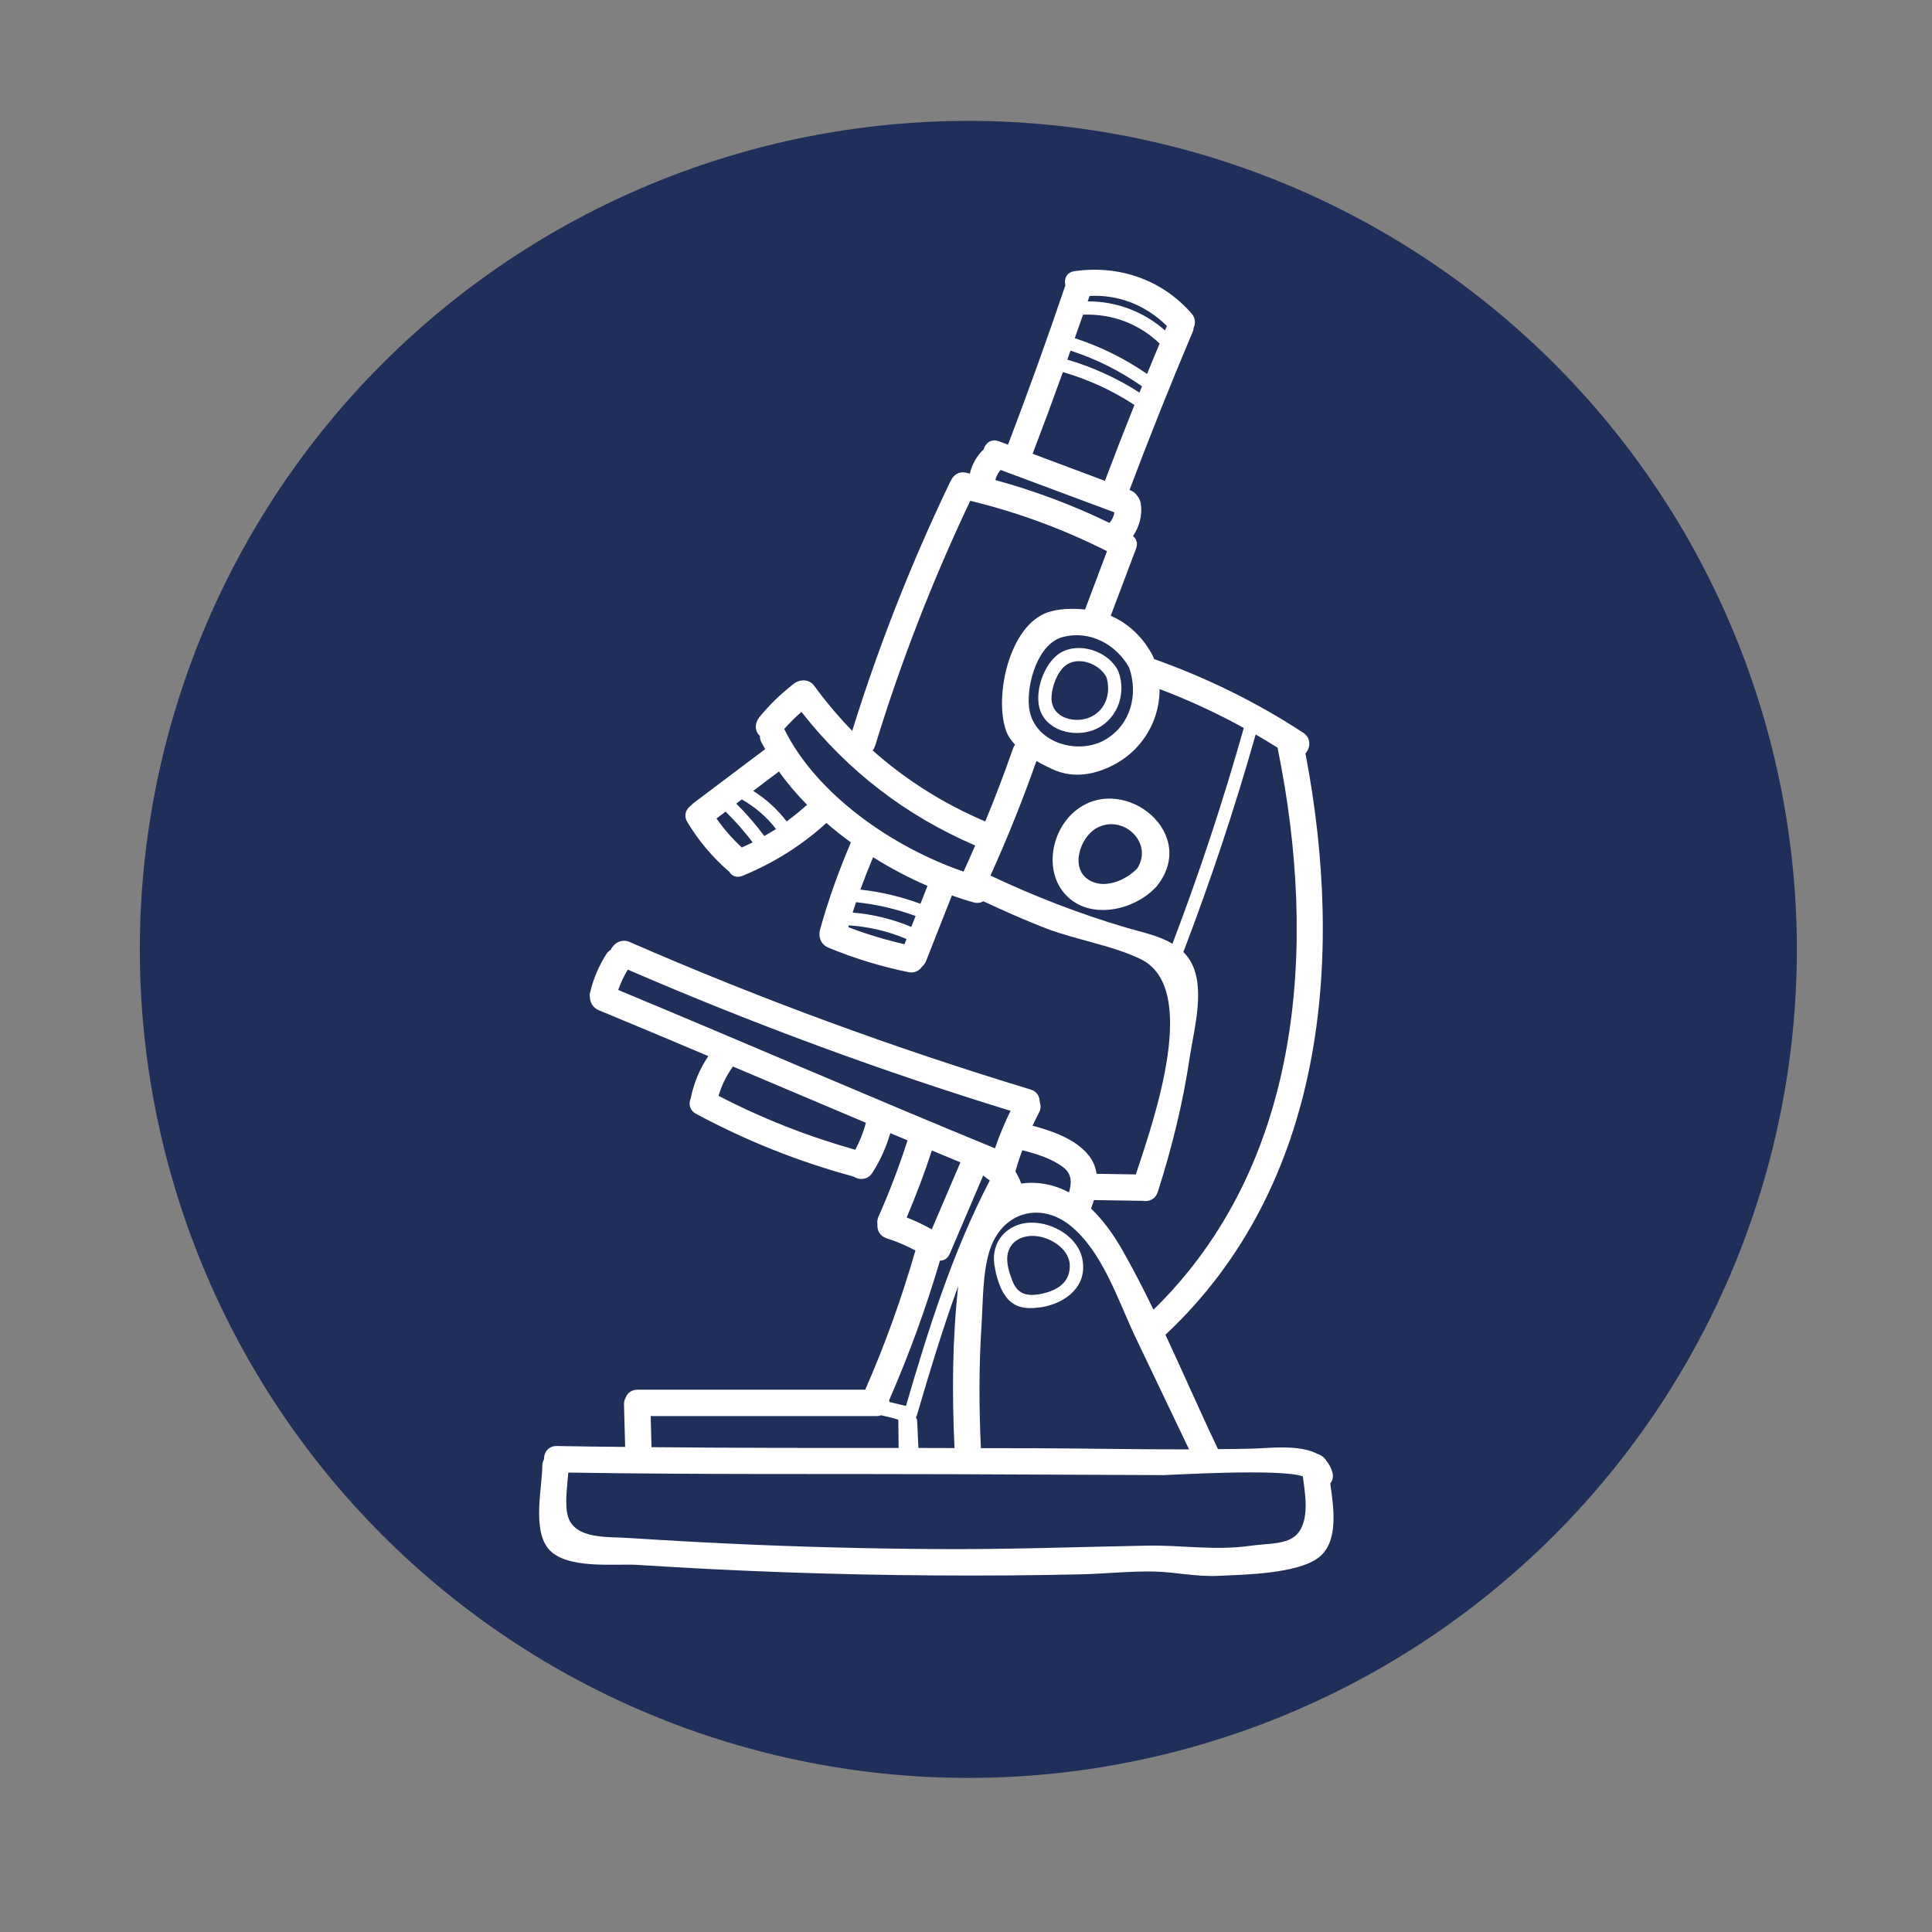 <svg xmlns="http://www.w3.org/2000/svg" xmlns:xlink="http://www.w3.org/1999/xlink" width="1920" viewBox="0 0 1440 1440" height="1920" preserveAspectRatio="xMidYMid meet"><rect x="0" y="0" width="1440" height="1440" fill="#808080" stroke="none"/><defs><clipPath id="69313a0e21"><path d="M 104.223 90.117 L 1339.469 90.117 L 1339.469 1325.367 L 104.223 1325.367 Z M 104.223 90.117 " clip-rule="nonzero"></path></clipPath></defs><g clip-path="url(#69313a0e21)"><path fill="#202e5a" d="M 1339.258 707.637 C 1339.258 717.742 1339.012 727.84 1338.516 737.938 C 1338.02 748.031 1337.277 758.105 1336.285 768.164 C 1335.297 778.219 1334.059 788.246 1332.574 798.246 C 1331.094 808.242 1329.367 818.195 1327.395 828.109 C 1325.422 838.02 1323.207 847.879 1320.754 857.68 C 1318.297 867.484 1315.602 877.223 1312.668 886.891 C 1309.734 896.562 1306.566 906.156 1303.16 915.672 C 1299.758 925.188 1296.121 934.613 1292.254 943.949 C 1288.387 953.285 1284.293 962.523 1279.973 971.66 C 1275.648 980.793 1271.109 989.82 1266.344 998.73 C 1261.578 1007.645 1256.602 1016.434 1251.402 1025.105 C 1246.207 1033.773 1240.805 1042.309 1235.188 1050.711 C 1229.574 1059.113 1223.758 1067.375 1217.734 1075.492 C 1211.715 1083.609 1205.5 1091.574 1199.09 1099.387 C 1192.68 1107.199 1186.078 1114.848 1179.293 1122.336 C 1172.504 1129.824 1165.539 1137.141 1158.391 1144.289 C 1151.246 1151.434 1143.93 1158.398 1136.441 1165.188 C 1128.953 1171.973 1121.301 1178.574 1113.492 1184.984 C 1105.68 1191.395 1097.715 1197.613 1089.598 1203.633 C 1081.477 1209.652 1073.219 1215.469 1064.816 1221.086 C 1056.414 1226.699 1047.875 1232.105 1039.207 1237.301 C 1030.539 1242.496 1021.75 1247.477 1012.836 1252.238 C 1003.926 1257.004 994.898 1261.547 985.762 1265.867 C 976.629 1270.188 967.391 1274.281 958.055 1278.148 C 948.719 1282.016 939.293 1285.652 929.777 1289.059 C 920.262 1292.461 910.668 1295.633 900.996 1298.566 C 891.324 1301.5 881.59 1304.191 871.785 1306.648 C 861.98 1309.105 852.125 1311.316 842.211 1313.289 C 832.301 1315.262 822.348 1316.988 812.348 1318.473 C 802.352 1319.953 792.324 1321.191 782.27 1322.18 C 772.211 1323.172 762.133 1323.914 752.039 1324.41 C 741.945 1324.906 731.848 1325.156 721.738 1325.156 C 711.633 1325.156 701.535 1324.906 691.441 1324.41 C 681.348 1323.914 671.27 1323.172 661.211 1322.18 C 651.156 1321.191 641.129 1319.953 631.133 1318.473 C 621.133 1316.988 611.18 1315.262 601.27 1313.289 C 591.355 1311.316 581.5 1309.105 571.695 1306.648 C 561.891 1304.191 552.156 1301.5 542.484 1298.566 C 532.812 1295.633 523.219 1292.461 513.703 1289.059 C 504.188 1285.652 494.762 1282.016 485.426 1278.148 C 476.09 1274.281 466.852 1270.188 457.715 1265.867 C 448.582 1261.547 439.555 1257.004 430.645 1252.238 C 421.73 1247.477 412.941 1242.496 404.273 1237.301 C 395.602 1232.105 387.066 1226.699 378.664 1221.086 C 370.262 1215.469 362 1209.652 353.883 1203.633 C 345.766 1197.613 337.801 1191.395 329.988 1184.984 C 322.18 1178.574 314.527 1171.973 307.039 1165.188 C 299.551 1158.398 292.234 1151.434 285.09 1144.289 C 277.941 1137.141 270.977 1129.824 264.188 1122.336 C 257.402 1114.848 250.801 1107.199 244.391 1099.387 C 237.98 1091.574 231.766 1083.609 225.742 1075.492 C 219.723 1067.375 213.906 1059.113 208.293 1050.711 C 202.676 1042.309 197.273 1033.773 192.074 1025.105 C 186.879 1016.434 181.902 1007.645 177.137 998.73 C 172.371 989.82 167.832 980.793 163.508 971.66 C 159.188 962.523 155.094 953.285 151.227 943.949 C 147.359 934.613 143.723 925.188 140.32 915.672 C 136.914 906.156 133.746 896.562 130.812 886.891 C 127.879 877.223 125.184 867.484 122.727 857.68 C 120.27 847.879 118.059 838.02 116.086 828.109 C 114.113 818.195 112.387 808.242 110.906 798.246 C 109.422 788.246 108.184 778.219 107.195 768.164 C 106.203 758.105 105.461 748.031 104.965 737.938 C 104.469 727.84 104.223 717.742 104.223 707.637 C 104.223 697.531 104.469 687.43 104.965 677.336 C 105.461 667.242 106.203 657.164 107.195 647.109 C 108.184 637.051 109.422 627.023 110.906 617.027 C 112.387 607.031 114.113 597.074 116.086 587.164 C 118.059 577.25 120.27 567.395 122.727 557.59 C 125.184 547.789 127.879 538.051 130.812 528.379 C 133.746 518.707 136.914 509.113 140.32 499.598 C 143.723 490.086 147.359 480.656 151.227 471.32 C 155.094 461.984 159.188 452.746 163.508 443.613 C 167.832 434.477 172.371 425.453 177.137 416.539 C 181.902 407.625 186.879 398.836 192.074 390.168 C 197.273 381.5 202.676 372.965 208.293 364.559 C 213.906 356.156 219.723 347.898 225.742 339.781 C 231.766 331.664 237.98 323.699 244.391 315.887 C 250.801 308.074 257.402 300.422 264.188 292.934 C 270.977 285.445 277.941 278.129 285.09 270.984 C 292.234 263.836 299.551 256.871 307.039 250.082 C 314.527 243.297 322.18 236.699 329.988 230.285 C 337.801 223.875 345.766 217.66 353.883 211.641 C 362 205.617 370.262 199.801 378.664 194.188 C 387.066 188.57 395.602 183.168 404.273 177.973 C 412.941 172.777 421.73 167.797 430.645 163.031 C 439.555 158.27 448.582 153.727 457.715 149.406 C 466.852 145.082 476.09 140.988 485.426 137.121 C 494.762 133.254 504.188 129.617 513.703 126.215 C 523.219 122.809 532.812 119.641 542.484 116.707 C 552.156 113.773 561.891 111.078 571.695 108.621 C 581.5 106.168 591.355 103.953 601.27 101.98 C 611.18 100.012 621.133 98.281 631.133 96.801 C 641.129 95.316 651.156 94.082 661.211 93.09 C 671.27 92.098 681.348 91.355 691.441 90.859 C 701.535 90.363 711.633 90.117 721.738 90.117 C 731.848 90.117 741.945 90.363 752.039 90.859 C 762.133 91.355 772.211 92.098 782.27 93.09 C 792.324 94.082 802.352 95.316 812.348 96.801 C 822.348 98.281 832.301 100.012 842.211 101.98 C 852.125 103.953 861.98 106.168 871.785 108.621 C 881.59 111.078 891.324 113.773 900.996 116.707 C 910.668 119.641 920.262 122.809 929.777 126.215 C 939.293 129.617 948.719 133.254 958.055 137.121 C 967.391 140.988 976.629 145.082 985.766 149.406 C 994.898 153.727 1003.926 158.27 1012.836 163.031 C 1021.75 167.797 1030.539 172.777 1039.207 177.973 C 1047.879 183.168 1056.414 188.57 1064.816 194.188 C 1073.219 199.801 1081.477 205.617 1089.598 211.641 C 1097.715 217.66 1105.68 223.875 1113.492 230.285 C 1121.301 236.699 1128.953 243.297 1136.441 250.082 C 1143.93 256.871 1151.246 263.836 1158.391 270.984 C 1165.539 278.129 1172.504 285.445 1179.293 292.934 C 1186.078 300.422 1192.68 308.074 1199.09 315.887 C 1205.5 323.699 1211.715 331.664 1217.738 339.781 C 1223.758 347.898 1229.574 356.156 1235.188 364.559 C 1240.805 372.965 1246.207 381.5 1251.402 390.168 C 1256.602 398.836 1261.578 407.625 1266.344 416.539 C 1271.109 425.453 1275.648 434.477 1279.973 443.613 C 1284.293 452.746 1288.387 461.984 1292.254 471.32 C 1296.121 480.656 1299.758 490.086 1303.16 499.598 C 1306.566 509.113 1309.734 518.707 1312.668 528.379 C 1315.602 538.051 1318.297 547.789 1320.754 557.59 C 1323.207 567.395 1325.422 577.25 1327.395 587.164 C 1329.367 597.074 1331.094 607.031 1332.574 617.027 C 1334.059 627.023 1335.297 637.051 1336.285 647.109 C 1337.277 657.164 1338.02 667.242 1338.516 677.336 C 1339.012 687.43 1339.258 697.531 1339.258 707.637 Z M 1339.258 707.637 " fill-opacity="1" fill-rule="nonzero"></path></g><path fill="#ffffff" d="M 552.879 631.664 C 555.637 630.426 558.301 629.191 560.996 627.859 C 554.844 619.684 548.094 612.109 540.836 604.945 C 538.555 606.656 536.305 608.367 534.023 610.047 C 539.539 617.91 545.875 625.133 552.879 631.664 Z M 569.648 623.105 C 572.594 621.395 575.543 619.746 578.426 617.91 C 571.422 608.812 562.832 601.492 552.879 595.852 C 551.52 596.895 550.125 597.941 548.762 598.988 C 556.336 606.469 563.277 614.516 569.648 623.105 Z M 586.348 612.234 C 591.578 608.367 596.68 604.25 601.531 599.844 C 593.797 591.984 586.73 583.742 580.582 575.027 C 574.148 579.812 567.809 584.66 561.406 589.512 C 571.008 595.531 579.344 603.203 586.348 612.234 Z M 645.395 836.848 C 612.336 822.902 579.281 808.895 546.191 794.887 C 546.066 795.141 545.941 795.359 545.812 795.613 C 541.152 802.207 537.828 809.18 535.543 816.754 C 568.188 833.711 602.039 846.988 637.473 856.973 C 640.863 850.602 643.492 843.98 645.395 836.848 Z M 669.797 1079.238 C 669.734 1072.234 669.609 1065.168 669.543 1058.164 C 665.297 1056.832 661.051 1055.785 656.773 1054.867 C 655.789 1055.184 654.68 1055.469 653.508 1055.469 C 597.348 1055.469 541.152 1055.469 484.992 1055.469 C 485.184 1063.203 485.375 1070.906 485.594 1078.637 C 546.984 1079.238 608.406 1079.238 669.797 1079.238 Z M 674.141 703.766 C 674.648 702.434 675.188 701.199 675.691 699.898 C 661.906 694.066 647.551 690.645 632.621 689.727 C 632.496 690.203 632.367 690.645 632.242 691.059 C 645.902 696.285 659.879 700.469 674.141 703.766 Z M 679.242 690.867 C 680.289 688.109 681.398 685.414 682.445 682.723 C 668.117 677.492 653.316 674.039 638.074 672.453 C 637.219 675.082 636.297 677.617 635.508 680.188 C 650.625 681.422 665.172 685.035 679.242 690.867 Z M 686.059 673.625 C 687.77 669.188 689.512 664.75 691.285 660.281 C 677.531 654.387 663.84 647.129 650.75 638.922 C 647.359 646.941 644.223 654.926 641.273 663.039 C 656.645 664.781 671.512 668.27 686.059 673.625 Z M 684.535 1079.238 C 693.504 1079.238 702.473 1079.305 711.445 1079.305 C 709.543 1039.242 709.766 998.578 714.199 958.551 C 702.695 990.055 692.996 1022.191 683.488 1054.551 C 683.363 1055.152 683.047 1055.535 682.793 1055.977 C 682.793 1056.168 682.793 1056.391 682.793 1056.645 C 683.238 1057.309 683.555 1058.102 683.617 1059.145 C 683.965 1065.801 684.219 1072.555 684.535 1079.238 Z M 694.488 916.273 C 701.555 899.633 708.719 882.961 715.848 866.324 C 708.781 863.375 701.617 860.492 694.551 857.48 C 689.066 874.438 682.699 891.074 675.789 907.43 C 682.191 909.934 688.402 912.879 694.488 916.273 Z M 718.195 649.664 C 721.141 643.199 724.027 636.641 726.848 630.172 C 675.312 608.02 631.828 574.648 597.348 530.594 C 592.816 534.586 588.504 538.832 584.512 543.363 C 608.66 592.395 665.613 631.602 718.195 649.664 Z M 737.719 879.855 C 736.07 878.684 734.422 877.445 732.805 876.211 C 724.469 895.574 716.23 915.035 707.926 934.402 C 706.34 938.078 703.582 939.598 700.668 939.598 L 700.574 939.598 C 690.176 975.062 677.531 1009.641 662.73 1043.555 C 662.855 1043.996 662.855 1044.473 662.953 1044.98 C 667.008 1045.961 671.129 1046.945 675.25 1047.926 C 692.078 990.371 709.953 933.227 737.719 879.855 Z M 741.586 855.895 C 744.848 846.355 748.777 837.07 753.215 827.941 C 656.203 798.148 561.059 763 467.91 722.688 C 464.961 727.602 462.586 732.574 460.777 737.867 C 554.527 776.82 647.738 817.355 741.586 855.895 Z M 796.762 888.762 C 798.793 882.043 799.109 875.164 792.707 870.188 C 784.055 863.566 772.738 860.047 762.312 857.418 C 762.184 857.352 762.059 857.289 761.996 857.289 C 760.031 862.457 758.32 867.75 756.828 873.137 C 758.539 876.02 760.031 879.031 761.203 882.168 C 763.168 881.883 765.195 881.695 767.289 881.629 C 778.223 881.312 787.984 884.07 796.762 888.762 Z M 808.742 454.305 C 814.195 439.855 819.676 425.305 825.098 410.824 C 792.516 394.344 758.668 381.887 723.172 373.266 C 695.09 432.438 671.445 493.258 652.273 555.852 C 651.797 557.246 651.227 558.355 650.434 559.34 C 675.188 581.332 703.395 599.145 734.359 612.234 C 741.773 594.359 748.652 576.293 754.992 558.008 C 755.371 556.836 755.91 555.914 756.574 555.059 C 753.562 551.797 750.996 548.184 749.699 544.125 C 741.047 518.676 752.234 466.477 780.727 456.461 C 788.395 453.734 798.855 453.262 808.742 454.305 Z M 830.613 381.887 C 802.309 371.363 774.039 360.809 745.832 350.289 C 743.805 352.57 742.473 355.043 741.902 357.801 C 771.219 365.848 799.582 376.465 826.934 389.746 C 828.965 387.402 830.137 384.832 830.613 381.887 Z M 823.543 358.402 C 830.676 339.48 837.996 320.621 845.539 301.828 C 828.898 290.957 811.215 282.844 792.23 277.328 C 784.973 297.52 777.523 317.613 769.855 337.641 C 769.793 337.832 769.664 338.023 769.602 338.211 C 787.539 344.965 805.543 351.652 823.543 358.402 Z M 824.211 551.066 C 842.973 539.754 848.422 517.566 841.672 497.727 C 832.102 480.422 812.484 469.551 792.324 474.75 C 773.723 479.438 765.07 509.453 766.973 526.98 C 769.855 553.633 803.703 563.457 824.211 551.066 Z M 849.277 292.605 C 849.914 291.02 850.578 289.531 851.18 287.945 C 834.73 276.41 816.984 267.504 797.871 261.355 C 797.078 263.605 796.32 265.824 795.527 268.043 C 814.574 273.684 832.512 281.797 849.277 292.605 Z M 854.953 278.723 C 858.027 271.117 861.195 263.605 864.332 256.062 C 848.805 241.199 828.836 233.75 807.223 234.543 C 805.191 240.406 803.164 246.238 801.074 252.07 C 820.344 258.344 838.344 267.25 854.953 278.723 Z M 868.328 246.301 C 868.77 245.191 869.246 244.082 869.691 242.91 C 854.316 227.695 833.875 219.328 812.07 220.629 C 811.629 221.961 811.152 223.262 810.707 224.621 C 832.102 224.559 852.418 232.23 868.328 246.301 Z M 873.875 703.418 C 894 650.586 911.715 596.957 927.055 542.574 C 906.836 531.449 885.918 521.75 864.27 513.574 C 864.398 539.086 849.277 562.668 823.988 572.934 C 810.898 578.324 797.301 579.305 784.34 573.285 C 780.598 571.574 776.543 569.543 772.484 567.199 C 762.312 596.199 750.871 624.66 738.227 652.613 C 771.281 668.207 805.191 681.359 840.309 691.66 C 851.371 694.859 863.793 697.395 873.875 703.418 Z M 886.266 1080.285 C 872.891 1052.395 859.609 1024.504 846.27 996.613 C 833.305 969.297 821.832 932.785 797.555 913.324 C 775.273 895.512 746.273 903.184 737.305 933.039 C 732.328 949.453 732.68 970.625 731.57 987.836 C 729.574 1018.324 729.668 1048.781 731.094 1079.367 C 744.121 1079.367 757.211 1079.367 770.234 1079.43 C 808.871 1079.559 847.566 1080.348 886.266 1080.285 Z M 859.738 976.172 C 970.793 867.75 982.043 704.812 952.602 559.273 C 952.441 558.609 952.441 558.008 952.379 557.375 C 946.957 553.949 941.445 550.621 935.898 547.422 C 920.367 602.285 902.367 656.352 882.02 709.566 C 883.57 711.152 885.094 712.926 886.391 714.891 C 899.293 734.605 889.91 766.805 886.711 788.293 C 881.668 822.332 873.43 855.641 862.938 888.445 C 861.039 894.215 855.746 895.988 851.117 894.941 C 850.832 895.004 850.578 895.07 850.324 895.004 C 838.66 894.879 827 894.656 815.367 894.465 C 814.703 896.621 813.973 898.715 813.211 900.805 C 822.562 909.711 830.293 920.742 836.57 931.801 C 844.809 946.191 852.418 961.117 859.738 976.172 Z M 972.695 1129.379 C 973.992 1120.348 972.344 1109.918 971.047 1100.379 C 953.773 1094.359 871.781 1099.461 867.281 1099.461 C 815.746 1099.27 764.277 1098.984 712.84 1098.797 C 616.457 1098.414 519.949 1099.145 423.57 1097.559 C 422.777 1108.082 420.688 1121.645 423.379 1130.426 C 428.609 1147.445 453.047 1145.289 468.895 1146.336 C 494.152 1147.984 519.508 1149.41 544.832 1150.582 C 595.508 1152.961 646.25 1154.258 696.93 1154.574 C 749.539 1154.988 801.992 1153.023 854.57 1152.039 C 881.035 1151.5 905.059 1155.906 931.715 1152.168 C 951.27 1149.41 969.27 1152.961 972.695 1129.379 Z M 993.105 1097.434 C 994.023 1100.824 993.168 1103.645 991.488 1105.734 C 994.34 1124.941 997.512 1149.156 983.215 1160.598 C 967.656 1173.055 927.371 1173.656 908.008 1174.543 C 891.75 1175.336 876.82 1171.816 860.719 1171.34 C 842.211 1170.898 823.227 1173.055 804.75 1173.434 C 768.809 1174.227 732.867 1174.48 696.93 1174.227 C 622.922 1173.781 549.016 1171.152 475.168 1166.367 C 458.34 1165.32 420.75 1170.168 408.199 1153.688 C 396.918 1138.855 404.016 1109.285 404.207 1092.457 C 404.27 1090.555 404.715 1088.969 405.441 1087.672 C 405.379 1082.695 408.516 1077.719 414.949 1077.781 C 431.969 1078.129 448.926 1078.258 465.945 1078.449 C 465.691 1067.895 465.344 1057.371 465.09 1046.883 C 465.027 1044.98 465.469 1043.426 466.199 1042.031 C 467.371 1038.578 470.32 1035.82 475.105 1035.82 C 531.742 1035.82 588.312 1035.82 644.918 1035.82 C 644.98 1035.629 645.078 1035.441 645.141 1035.219 C 659.879 1001.652 672.113 967.266 682.316 932.055 C 675.441 928.379 668.309 925.305 660.703 922.895 C 655.598 921.184 653.633 916.809 653.984 912.594 C 653.699 910.758 653.918 908.793 654.742 906.859 C 663.016 888.254 670.211 869.332 676.422 849.938 C 672.113 848.195 667.832 846.355 663.586 844.582 C 660.512 855.07 656.074 865.086 650.117 874.246 C 646.566 879.664 640.355 879.664 636.109 876.91 C 595.254 865.848 556.145 850.285 518.84 830.191 C 513.738 827.434 513.074 822.332 514.977 818.273 C 514.977 818.117 514.977 817.988 514.977 817.863 C 517.258 806.867 521.664 796.469 527.938 787.152 C 500.715 775.648 473.457 764.176 446.23 752.922 C 442.047 751.148 440.082 747.629 439.734 743.953 C 439.48 742.59 439.418 741.07 439.895 739.359 C 442.301 729.406 446.359 719.93 451.875 711.215 C 452.762 709.727 453.965 708.68 455.199 707.949 C 457.355 703.164 463.125 699.426 469.336 702.117 C 566.762 744.621 666.406 781.195 768.082 812.031 C 773.055 813.488 775.02 817.547 774.957 821.539 C 775.875 823.887 775.875 826.641 774.293 829.527 C 772.676 832.664 771.09 835.801 769.602 839.035 C 783.992 842.805 801.359 848.891 810.961 860.555 C 814.703 864.961 816.539 869.84 817.332 874.879 C 827.062 875.039 836.824 875.164 846.586 875.355 C 860.91 832.219 894.188 735.969 849.977 714.766 C 828.648 704.527 802.055 700.535 779.68 691.977 C 763.832 685.828 748.305 678.949 732.934 671.754 C 730.969 672.93 728.559 673.371 725.641 672.578 C 720.285 671.09 714.93 669.316 709.48 667.414 C 703.078 683.703 696.578 700.09 690.176 716.445 C 689.512 718.09 688.527 719.391 687.355 720.375 C 685.266 723.449 681.746 725.508 677.152 724.59 C 656.52 720.375 636.613 714.289 617.25 706.238 C 612.402 704.211 610.5 699.645 610.816 695.367 C 610.816 694.574 610.941 693.75 611.23 692.832 C 617.379 670.613 625.172 649.094 634.207 627.859 C 627.898 623.359 621.812 618.445 615.918 613.406 C 597.473 630.238 576.652 643.199 553.547 652.738 C 548.824 654.703 545.211 652.738 543.34 649.477 C 543.184 649.41 543.055 649.348 542.93 649.223 C 530.82 638.73 520.617 626.496 512.344 612.805 C 509.27 607.703 511.363 602.918 515.102 600.32 C 515.641 599.715 516.211 599.145 516.875 598.605 C 534.688 585.168 552.5 571.762 570.312 558.355 C 569.328 556.582 568.348 554.871 567.43 553.094 C 566.637 551.543 566.383 549.957 566.383 548.469 C 566.285 548.406 566.254 548.309 566.098 548.246 C 562.105 544.254 562.77 538.516 566.098 534.395 C 573.387 525.555 581.562 517.566 590.531 510.5 C 590.723 510.34 590.914 510.277 591.039 510.148 C 595.191 506.348 602.766 505.461 607.012 511.324 C 615.664 523.238 625.109 534.332 635.188 544.727 C 654.965 481.215 679.242 419.539 707.988 359.574 C 708.18 359.098 708.434 358.781 708.656 358.465 C 710.336 354.344 714.453 351.047 720.031 352.316 C 721.016 352.508 721.934 352.762 722.852 353.012 C 724.469 346.168 727.957 339.859 733.121 334.949 C 734.484 330.32 738.699 326.707 744.594 328.926 C 746.812 329.719 749.031 330.574 751.312 331.43 C 766.305 292.129 780.535 252.543 794.07 212.707 C 792.895 208.078 794.734 203.039 800.82 202.121 C 833.812 197.398 866.012 208.27 888.105 233.656 C 891.051 237.016 891.18 240.945 889.719 244.145 C 889.656 245.129 889.465 246.176 889.023 247.156 C 872.512 286.266 856.789 325.598 841.863 365.215 C 842.086 365.344 842.34 365.406 842.59 365.469 C 844.875 366.387 846.523 367.812 847.633 369.527 C 849.152 371.301 850.07 373.582 850.387 376.117 C 851.434 384.262 849.152 392.695 844.492 399.508 C 844.559 399.633 844.746 399.699 844.809 399.922 C 847.125 401.949 848.234 405.148 846.711 409.016 C 840.438 425.688 834.129 442.324 827.855 458.965 C 841.672 464.922 852.418 475.637 859.293 488.945 C 859.547 489.52 859.738 490.055 859.93 490.66 C 859.992 490.848 860.148 491.039 860.215 491.23 C 899.418 505.176 936.531 523.367 971.363 546.152 C 977.449 550.148 976.75 557.438 973.012 561.621 C 1002.266 714.098 987.684 883.469 868.645 994.84 C 881.922 1023.207 894.441 1052.047 907.785 1080.031 L 907.785 1080.098 C 916.375 1080.031 924.898 1079.969 933.395 1079.746 C 946.484 1079.367 968.48 1076.418 982.105 1083.742 C 984.801 1084.531 987.145 1086.246 988.605 1088.844 C 990.57 1091.219 992.184 1093.977 993.105 1097.434 " fill-opacity="1" fill-rule="nonzero"></path><path fill="#ffffff" d="M 847.633 647.258 C 859.992 628.082 836.887 606.277 817.207 617.273 C 805.414 623.867 797.363 646.273 811.023 655.496 C 822.562 663.293 839.043 656.289 847.633 647.258 Z M 799.773 605.863 C 834.004 574.711 892.414 618.004 864.047 658.062 C 863.859 658.383 863.605 658.633 863.352 658.918 C 863.098 659.301 862.875 659.68 862.559 660.094 C 847.25 677.684 814.891 686.082 796.098 668.746 C 778.031 651.914 782.629 621.395 799.773 605.863 " fill-opacity="1" fill-rule="nonzero"></path><path fill="#ffffff" d="M 813.656 534.047 C 824.652 528.406 828.109 515.855 824.652 504.668 C 819.93 495.699 806.777 489.93 797.145 494.238 C 788.711 497.918 783.738 511.734 783.738 520.355 C 783.672 535.633 802.184 539.879 813.656 534.047 Z M 833.938 501.371 C 839.707 518.328 832.039 537.66 814.891 544.188 C 800.152 549.766 779.27 544.539 774.766 527.773 C 770.965 513.762 779.27 490.977 793.215 485.082 C 807.445 479.121 826.809 486.445 833.496 500.199 C 833.559 500.387 833.559 500.609 833.621 500.801 C 833.688 500.992 833.875 501.117 833.938 501.371 " fill-opacity="1" fill-rule="nonzero"></path><path fill="#ffffff" d="M 774.355 964.73 C 786.082 962.543 797.492 957.25 797.363 943.371 C 797.301 932.117 785.574 924.066 775.688 921.852 C 761.742 918.777 748.777 926.16 750.934 941.754 C 751.504 946.191 753.152 951.168 754.863 955.352 C 758.73 964.605 765.324 966.031 774.355 964.73 Z M 806.84 938.996 C 810.391 958.965 794.355 971.008 776.984 974.207 C 768.016 975.539 758.855 975.918 751.98 969.043 C 745.484 962.543 742.41 951.168 741.109 942.387 C 738.637 925.305 750.809 911.738 768.082 911.297 C 784.465 910.852 803.766 921.852 806.84 938.996 " fill-opacity="1" fill-rule="nonzero"></path></svg>